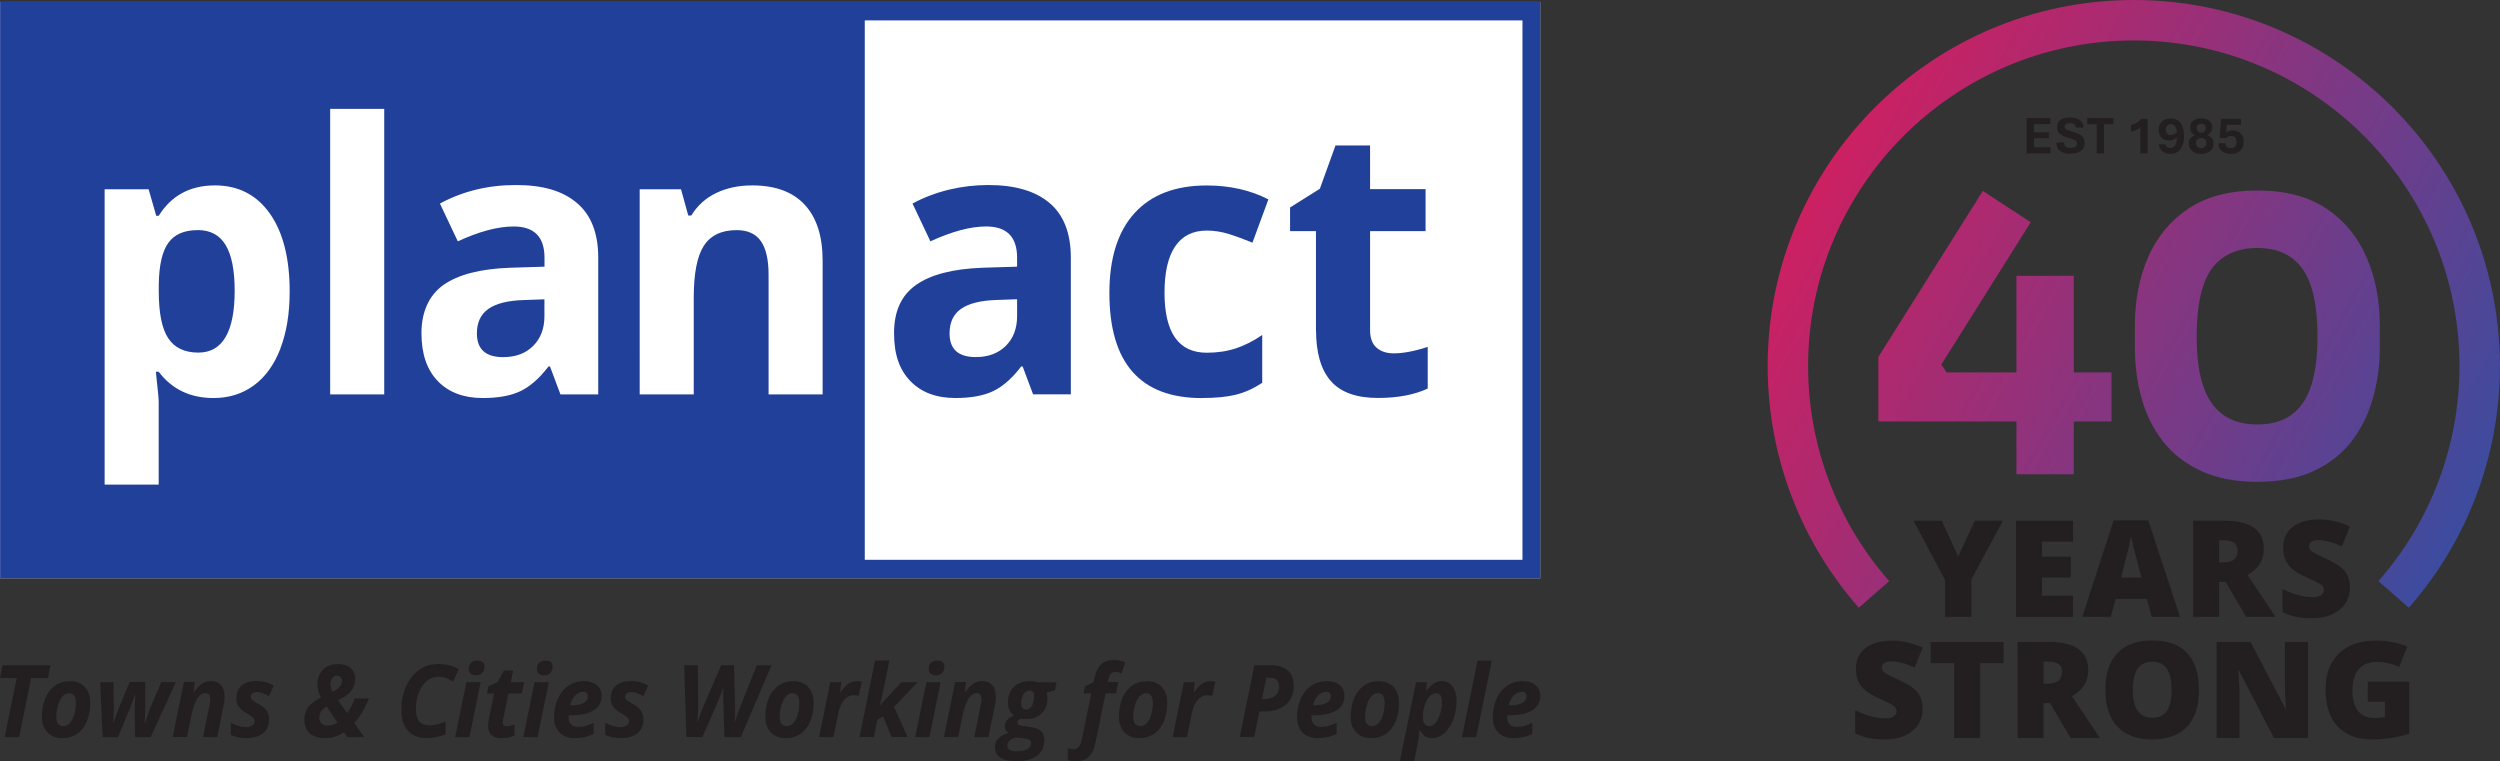 <?xml version="1.0" encoding="UTF-8"?> <svg xmlns="http://www.w3.org/2000/svg" xmlns:xlink="http://www.w3.org/1999/xlink" id="Layer_2" data-name="Layer 2" viewBox="0 0 396.84 120.85"><rect x="0" y="0" width="396.84" height="120.85" fill="#333333" stroke="none"/><defs><style> .cls-1 { fill: none; } .cls-2 { fill: url(#linear-gradient-3); } .cls-3 { fill: url(#linear-gradient-2); } .cls-4 { fill: #231f20; } .cls-5 { fill: url(#linear-gradient); } .cls-6 { fill: #fff; } .cls-7 { fill: #21409a; } </style><linearGradient id="linear-gradient" x1="274.59" y1="30.86" x2="388.9" y2="94.52" gradientUnits="userSpaceOnUse"><stop offset="0" stop-color="#da1c5c"></stop><stop offset="1" stop-color="#384da1"></stop></linearGradient><linearGradient id="linear-gradient-2" x1="284.84" y1="12.46" x2="399.15" y2="76.12" xlink:href="#linear-gradient"></linearGradient><linearGradient id="linear-gradient-3" x1="279" y1="22.93" x2="393.31" y2="86.6" xlink:href="#linear-gradient"></linearGradient></defs><g id="Layer_1-2" data-name="Layer 1"><g><g><g><polygon class="cls-5" points="335.17 59.11 329.19 59.11 329.19 43.78 320.08 43.78 320.08 59.11 309 59.11 308.16 57.86 322.35 35.28 314.75 30.31 298.16 56.66 298.16 66.9 320.08 66.9 320.08 75.28 329.19 75.28 329.19 66.9 335.17 66.9 335.17 59.11"></polygon><path class="cls-3" d="M358.34,76.48c-3.47,0-6.45-.57-8.92-1.71-2.48-1.14-4.49-2.69-6.05-4.67-1.56-1.98-2.69-4.25-3.41-6.83-.72-2.58-1.08-5.28-1.08-8.12v-3.47c0-3.99.7-7.61,2.1-10.84,1.4-3.23,3.53-5.81,6.41-7.73,2.87-1.92,6.53-2.87,10.96-2.87s8.07.96,10.93,2.87c2.85,1.92,4.98,4.49,6.38,7.73,1.4,3.23,2.1,6.85,2.1,10.84v3.47c0,2.84-.37,5.54-1.11,8.12-.74,2.58-1.88,4.85-3.41,6.83-1.54,1.98-3.53,3.53-5.99,4.67-2.46,1.14-5.42,1.71-8.89,1.71ZM358.34,67.38c3.23,0,5.63-1.13,7.19-3.38,1.56-2.26,2.34-5.76,2.34-10.51,0-5.03-.8-8.64-2.4-10.84-1.6-2.2-3.97-3.29-7.13-3.29s-5.65,1.1-7.25,3.29c-1.6,2.2-2.4,5.77-2.4,10.72s.79,8.32,2.37,10.6c1.58,2.28,4,3.41,7.28,3.41Z"></path></g><g><path class="cls-4" d="M310.84,88.32l2.63-5.66h4.47l-5.02,9.3v5.96h-4.16v-5.83l-5.02-9.43h4.49l2.61,5.66Z"></path><path class="cls-4" d="M329.07,97.92h-9.06v-15.26h9.06v3.31h-4.94v2.4h4.57v3.31h-4.57v2.88h4.94v3.36Z"></path><path class="cls-4" d="M341.54,97.92l-.75-2.86h-4.96l-.77,2.86h-4.53l4.98-15.32h5.5l5.04,15.32h-4.51ZM339.93,91.68l-.66-2.51c-.15-.56-.34-1.28-.56-2.16-.22-.88-.36-1.52-.43-1.9-.06.35-.19.94-.37,1.75s-.59,2.42-1.23,4.81h3.25Z"></path><path class="cls-4" d="M352.25,92.37v5.55h-4.12v-15.26h5c4.15,0,6.22,1.5,6.22,4.51,0,1.77-.86,3.13-2.59,4.1l4.45,6.65h-4.68l-3.23-5.55h-1.04ZM352.25,89.27h.77c1.44,0,2.16-.64,2.16-1.91,0-1.05-.71-1.58-2.12-1.58h-.81v3.49Z"></path><path class="cls-4" d="M373,93.29c0,.95-.24,1.79-.72,2.52s-1.17,1.3-2.08,1.71c-.9.41-1.97.61-3.18.61-1.02,0-1.87-.07-2.56-.21-.69-.14-1.41-.39-2.15-.75v-3.67c.79.4,1.6.72,2.45.95.85.23,1.63.34,2.34.34.61,0,1.06-.1,1.35-.32.28-.21.43-.49.43-.82,0-.21-.06-.39-.17-.55s-.3-.31-.55-.47c-.26-.16-.93-.49-2.03-.98-1-.45-1.74-.89-2.24-1.32-.5-.42-.86-.91-1.11-1.46s-.36-1.2-.36-1.95c0-1.4.51-2.5,1.54-3.29,1.02-.79,2.43-1.18,4.22-1.18,1.58,0,3.19.37,4.83,1.1l-1.26,3.18c-1.43-.66-2.66-.98-3.69-.98-.54,0-.93.09-1.17.28-.24.19-.37.42-.37.7,0,.3.16.57.47.8.31.24,1.15.67,2.52,1.29,1.32.59,2.23,1.23,2.74,1.9.51.68.77,1.53.77,2.56Z"></path><path class="cls-4" d="M305.18,112.53c0,.95-.24,1.79-.72,2.52s-1.17,1.3-2.08,1.71c-.9.41-1.97.61-3.18.61-1.02,0-1.87-.07-2.56-.21-.69-.14-1.41-.39-2.15-.75v-3.67c.79.4,1.6.72,2.45.95.85.23,1.63.34,2.34.34.61,0,1.06-.1,1.35-.32.28-.21.43-.49.43-.82,0-.21-.06-.39-.17-.55s-.3-.31-.55-.47c-.26-.16-.93-.49-2.03-.98-1-.45-1.74-.89-2.24-1.32-.5-.42-.86-.91-1.11-1.46s-.36-1.2-.36-1.95c0-1.4.51-2.5,1.54-3.29,1.02-.79,2.43-1.18,4.22-1.18,1.58,0,3.19.37,4.83,1.1l-1.26,3.18c-1.43-.66-2.66-.98-3.69-.98-.54,0-.93.09-1.17.28-.24.19-.37.42-.37.7,0,.3.16.57.47.8.31.24,1.15.67,2.52,1.29,1.32.59,2.23,1.23,2.74,1.9s.77,1.53.77,2.56Z"></path><path class="cls-4" d="M314.32,117.16h-4.12v-11.89h-3.73v-3.37h11.57v3.37h-3.72v11.89Z"></path><path class="cls-4" d="M324.38,111.61v5.55h-4.12v-15.26h5c4.15,0,6.22,1.5,6.22,4.51,0,1.77-.86,3.13-2.59,4.1l4.45,6.65h-4.68l-3.23-5.55h-1.04ZM324.38,108.51h.77c1.44,0,2.16-.64,2.16-1.91,0-1.05-.71-1.58-2.12-1.58h-.81v3.49Z"></path><path class="cls-4" d="M349.05,109.51c0,2.57-.63,4.52-1.89,5.85-1.26,1.34-3.1,2.01-5.53,2.01s-4.23-.67-5.51-2.02-1.92-3.3-1.92-5.86.63-4.48,1.91-5.82c1.27-1.34,3.11-2.01,5.54-2.01s4.27.67,5.52,1.99c1.25,1.33,1.88,3.28,1.88,5.86ZM338.55,109.51c0,2.95,1.03,4.42,3.08,4.42,1.04,0,1.82-.36,2.32-1.07.51-.72.76-1.83.76-3.35s-.26-2.65-.77-3.38-1.27-1.09-2.29-1.09c-2.07,0-3.1,1.49-3.1,4.47Z"></path><path class="cls-4" d="M366.37,117.16h-5.41l-5.57-10.75h-.09c.13,1.69.2,2.98.2,3.87v6.88h-3.65v-15.26h5.39l5.55,10.61h.06c-.1-1.54-.15-2.77-.15-3.71v-6.9h3.67v15.26Z"></path><path class="cls-4" d="M375.84,108.22h6.59v8.23c-1.79.61-3.75.92-5.9.92-2.35,0-4.17-.68-5.45-2.05-1.28-1.36-1.93-3.31-1.93-5.83s.7-4.38,2.11-5.75c1.41-1.37,3.37-2.06,5.91-2.06.96,0,1.87.09,2.72.27.85.18,1.59.41,2.23.69l-1.3,3.24c-1.1-.54-2.31-.81-3.62-.81-1.2,0-2.13.39-2.79,1.17s-.99,1.9-.99,3.35.3,2.52.89,3.26c.6.75,1.45,1.12,2.57,1.12.61,0,1.18-.06,1.69-.18v-2.39h-2.73v-3.18Z"></path></g><g><path class="cls-4" d="M321.7,24.35v-5.62h3.77v.97h-2.6v1.31h2.36v.94h-2.36v1.43h2.6v.97h-3.77Z"></path><path class="cls-4" d="M328.68,24.42c-.42,0-.81-.06-1.15-.18-.34-.12-.61-.31-.81-.58-.2-.26-.3-.61-.3-1.03h1.2c0,.22.06.39.15.51.09.12.22.21.38.26.16.05.34.08.55.08s.37-.02.52-.07c.15-.05.27-.12.35-.22.09-.1.13-.23.13-.38s-.04-.27-.11-.37c-.07-.09-.2-.18-.38-.26-.18-.08-.44-.17-.77-.26-.39-.11-.72-.23-1.01-.37-.28-.14-.5-.31-.66-.52-.15-.21-.23-.49-.23-.83,0-.36.09-.66.26-.89s.42-.4.73-.51c.31-.11.67-.16,1.07-.16s.74.06,1.06.17c.32.12.58.3.77.53.19.24.29.55.29.92h-1.2c0-.24-.08-.42-.27-.54s-.4-.18-.65-.18-.46.05-.62.14c-.16.09-.25.24-.25.43,0,.11.04.21.1.29s.2.17.39.25c.19.08.46.17.82.28.42.13.78.26,1.05.39.27.14.48.32.61.53.13.22.2.51.2.86,0,.4-.1.72-.29.96s-.46.42-.8.54c-.34.12-.71.17-1.14.17Z"></path><path class="cls-4" d="M332.82,24.35v-4.64h-1.5v-.97h4.17v.97h-1.5v4.64h-1.17Z"></path><path class="cls-4" d="M339.74,24.35v-4.18c-.09.1-.2.2-.33.29-.13.09-.29.17-.48.25-.18.07-.4.13-.66.16v-1.03c.26-.05.48-.13.68-.23.19-.09.36-.2.51-.33.15-.13.28-.26.39-.41h1.05v5.48h-1.17Z"></path><path class="cls-4" d="M344.51,24.42c-.36,0-.67-.06-.93-.19s-.47-.3-.62-.53c-.15-.23-.25-.49-.29-.8h1.08c.04.19.12.33.24.44.13.11.3.16.52.16.32,0,.58-.14.76-.42.19-.28.28-.73.28-1.35v-.46c0-.38-.04-.69-.13-.92-.09-.23-.2-.4-.35-.5-.14-.1-.3-.15-.47-.15-.27,0-.47.09-.61.26-.14.17-.2.39-.2.65s.06.46.19.6.3.22.53.22c.21,0,.39-.04.55-.1.15-.07.29-.16.42-.28.12-.12.25-.24.36-.39l.02.77c-.1.13-.22.26-.36.4-.13.14-.29.25-.48.34-.19.09-.41.14-.68.14-.32,0-.61-.06-.86-.19-.25-.13-.46-.32-.6-.58-.15-.26-.22-.57-.22-.93s.07-.67.23-.94c.15-.27.37-.49.66-.64s.64-.23,1.05-.23.74.09,1.05.28c.31.19.56.48.75.89.18.4.28.93.28,1.59s-.09,1.23-.28,1.65-.44.73-.77.92c-.33.2-.7.29-1.12.29Z"></path><path class="cls-4" d="M349.41,24.42c-.25,0-.48-.03-.72-.09-.24-.06-.45-.16-.63-.29-.19-.13-.34-.3-.45-.51s-.17-.46-.17-.75c0-.35.09-.63.28-.85.18-.22.43-.37.73-.46-.24-.09-.43-.24-.57-.45s-.21-.47-.21-.78c0-.35.08-.62.25-.84.16-.21.38-.37.64-.47s.55-.15.85-.15.58.05.84.15c.26.1.48.25.64.47.16.21.25.49.25.84,0,.31-.08.57-.23.79-.16.21-.34.36-.55.44.3.09.54.24.72.46.19.22.28.5.28.85,0,.29-.06.54-.17.75s-.26.38-.44.51c-.18.13-.39.23-.62.29-.23.06-.47.09-.72.09ZM349.4,23.53c.14,0,.28-.03.41-.09.13-.06.23-.15.31-.27.08-.13.12-.28.12-.48,0-.17-.04-.32-.11-.43s-.18-.21-.3-.27c-.13-.06-.26-.09-.42-.08-.14,0-.27.03-.4.08s-.23.15-.31.26c-.08.12-.12.27-.12.44,0,.28.08.49.25.63.17.14.36.21.58.21ZM349.41,21.06c.13,0,.25-.02.36-.08.11-.06.19-.14.26-.25.06-.11.1-.24.1-.4,0-.24-.07-.41-.21-.53-.14-.11-.31-.17-.5-.17-.12,0-.24.03-.35.07-.11.05-.2.13-.27.23-.07.1-.1.23-.1.39s.03.29.1.4c.06.11.15.19.26.25s.23.08.35.08Z"></path><path class="cls-4" d="M354.16,24.42c-.38,0-.72-.06-1.02-.18-.31-.12-.55-.31-.73-.56-.18-.25-.27-.57-.27-.95h1.11c0,.25.08.45.26.58.17.14.39.2.66.2.25,0,.46-.08.61-.24.16-.16.24-.42.24-.77,0-.32-.08-.56-.25-.7-.17-.14-.38-.21-.64-.21-.2,0-.37.03-.49.09-.12.06-.22.14-.3.23h-1l.24-3.04h3.14v.94h-2.25l-.09,1.24c.09-.09.22-.18.38-.25.16-.07.36-.1.6-.1.32,0,.61.06.89.18.27.12.49.31.66.57.17.26.25.61.25,1.04s-.09.79-.26,1.07c-.18.28-.41.5-.71.64-.3.14-.63.21-1.01.21Z"></path></g><path class="cls-2" d="M382.36,96.47l-4.82-4.23c8.3-9.44,12.87-21.56,12.87-34.12,0-28.51-23.19-51.7-51.7-51.7s-51.7,23.19-51.7,51.7c0,12.56,4.57,24.68,12.87,34.12l-4.82,4.23c-9.33-10.61-14.47-24.23-14.47-38.35,0-32.05,26.07-58.12,58.12-58.12s58.12,26.07,58.12,58.12c0,14.12-5.14,27.74-14.47,38.35Z"></path></g><g><g><path class="cls-4" d="M3.04,117.01H.74l1.91-9.4H0l.41-2.01h7.61l-.41,2.01h-2.66l-1.91,9.4Z"></path><path class="cls-4" d="M14.32,111.58c0,1.1-.18,2.07-.53,2.92-.35.85-.86,1.51-1.53,1.97-.67.47-1.46.7-2.38.7-.98,0-1.76-.31-2.35-.92-.58-.61-.88-1.42-.88-2.44,0-1.11.18-2.1.54-2.96.36-.87.88-1.54,1.55-2.01.68-.48,1.47-.71,2.38-.71.98,0,1.76.31,2.34.92.57.61.86,1.46.86,2.54ZM12.04,111.58c0-1.03-.36-1.54-1.08-1.54-.38,0-.71.16-1.01.48-.3.32-.54.78-.73,1.4-.19.61-.28,1.25-.28,1.9,0,.96.38,1.44,1.13,1.44.38,0,.72-.16,1.02-.48.3-.32.54-.77.7-1.34s.25-1.19.25-1.86Z"></path><path class="cls-4" d="M21.41,110.3c-.31.93-.62,1.76-.93,2.49l-1.75,4.22h-2.44l-.38-8.73h2.12l.03,3.86-.03,1.3-.05,1.33h.03c.03-.1.06-.21.1-.32.04-.11.17-.47.38-1.07.22-.6.33-.91.35-.93l1.74-4.18h2.47v4.18c0,.74-.03,1.51-.08,2.32h.05l.21-.62c.37-1.08.61-1.75.72-2.01l1.65-3.86h2.31l-3.99,8.73h-2.48l-.05-4.06c0-.81.03-1.69.08-2.65h-.05Z"></path><path class="cls-4" d="M34.5,117.01h-2.27l1.03-5.1c.08-.35.12-.66.12-.93,0-.64-.27-.96-.81-.96-.46,0-.88.3-1.26.89-.38.59-.67,1.42-.89,2.48l-.74,3.61h-2.27l1.78-8.73h1.73l-.16,1.62h.05c.73-1.19,1.62-1.78,2.67-1.78.69,0,1.23.22,1.61.65.38.43.57,1.06.57,1.86,0,.38-.06.85-.17,1.41l-1,4.97Z"></path><path class="cls-4" d="M42.71,114.13c0,.98-.31,1.73-.94,2.25-.63.52-1.49.78-2.61.78-.54,0-1.01-.04-1.4-.12s-.77-.21-1.12-.39v-1.94c.79.47,1.59.7,2.4.7.4,0,.73-.08.99-.25.26-.17.38-.4.38-.69,0-.22-.09-.42-.28-.6-.19-.18-.52-.4-.99-.67-.61-.35-1.03-.71-1.27-1.06-.24-.35-.36-.77-.36-1.25,0-.88.28-1.57.83-2.06.55-.49,1.35-.73,2.38-.73s1.92.25,2.73.74l-.75,1.68c-.7-.44-1.35-.66-1.94-.66-.29,0-.52.07-.69.2s-.26.31-.26.53c0,.2.08.38.24.53.16.15.46.35.9.58.62.33,1.06.68,1.34,1.07.28.39.41.83.41,1.33Z"></path><path class="cls-4" d="M57.78,117.01h-2.64l-.54-.77c-.88.61-1.89.92-3.04.92-1.05,0-1.85-.25-2.41-.76-.56-.51-.84-1.24-.84-2.19,0-.75.2-1.4.59-1.94.39-.54,1.08-1.06,2.06-1.57-.38-.68-.57-1.35-.57-2.01,0-1.01.3-1.81.89-2.4.59-.59,1.38-.88,2.38-.88.85,0,1.52.21,2,.64s.73,1.01.73,1.75c0,1.46-.92,2.57-2.75,3.33l1.47,2.05c.22-.3.42-.61.61-.95.18-.34.38-.79.59-1.35h2.26c-.67,1.63-1.45,2.92-2.33,3.88l1.54,2.24ZM51.88,112.15c-.44.27-.75.54-.93.82-.18.28-.26.62-.26,1.03,0,.34.11.62.34.84.23.22.52.34.88.34.58,0,1.13-.15,1.66-.46l-1.69-2.56ZM52.79,109.83c.57-.31.96-.6,1.17-.87.21-.27.32-.56.32-.87,0-.3-.08-.51-.23-.64s-.33-.2-.53-.2c-.33,0-.59.12-.77.36-.18.24-.28.55-.28.93,0,.24.03.48.09.72.06.24.13.43.22.57Z"></path><path class="cls-4" d="M69.57,107.43c-.66,0-1.26.21-1.79.63-.53.42-.96,1.04-1.28,1.86s-.48,1.7-.48,2.64c0,.87.17,1.51.52,1.94.34.42.89.63,1.65.63s1.58-.2,2.55-.6v2.03c-1,.4-2,.6-3.01.6-1.28,0-2.27-.39-2.97-1.17-.71-.78-1.06-1.88-1.06-3.31s.26-2.62.78-3.77c.52-1.15,1.22-2.02,2.09-2.62.87-.6,1.88-.89,3.01-.89.63,0,1.19.06,1.67.18.49.12,1.01.33,1.57.64l-.89,1.95c-.53-.31-.97-.51-1.32-.61-.35-.1-.69-.15-1.03-.15Z"></path><path class="cls-4" d="M74.52,117.01h-2.27l1.78-8.73h2.27l-1.79,8.73ZM74.4,106.24c0-.45.12-.79.36-1.03.24-.23.58-.35,1.01-.35.37,0,.65.08.84.24s.29.39.29.69c0,.42-.11.75-.33,1.01-.22.26-.56.39-1.02.39-.76,0-1.14-.32-1.14-.96Z"></path><path class="cls-4" d="M80.45,115.27c.33,0,.73-.09,1.22-.27v1.76c-.56.28-1.23.41-2,.41s-1.31-.16-1.66-.49c-.35-.33-.53-.84-.53-1.52,0-.26.03-.55.09-.87l.87-4.21h-1.14l.22-1.15,1.48-.66.99-1.84h1.46l-.37,1.86h2.13l-.38,1.79h-2.12l-.87,4.21c-.03.16-.05.29-.05.41,0,.39.22.58.66.58Z"></path><path class="cls-4" d="M85.34,117.01h-2.27l1.78-8.73h2.27l-1.79,8.73ZM85.22,106.24c0-.45.12-.79.36-1.03.24-.23.58-.35,1.01-.35.37,0,.65.08.84.24s.29.39.29.69c0,.42-.11.75-.33,1.01-.22.26-.56.39-1.02.39-.76,0-1.14-.32-1.14-.96Z"></path><path class="cls-4" d="M91.29,117.17c-1.05,0-1.87-.29-2.46-.88-.58-.59-.87-1.42-.87-2.49s.21-2.06.62-2.95c.41-.89.98-1.56,1.68-2.03.71-.47,1.51-.7,2.4-.7s1.58.21,2.08.64c.5.42.75,1.01.75,1.74,0,.97-.42,1.72-1.26,2.25-.84.53-2.04.79-3.59.79h-.38v.16s-.01.16-.01.16c0,.47.13.85.39,1.12.26.27.63.41,1.11.41.44,0,.83-.05,1.19-.15.36-.1.79-.27,1.3-.52v1.77c-.86.45-1.84.67-2.94.67ZM92.53,109.81c-.44,0-.86.21-1.25.62-.39.42-.65.92-.77,1.52h.34c.78,0,1.38-.13,1.82-.38.43-.25.65-.59.65-1.03,0-.49-.26-.74-.79-.74Z"></path><path class="cls-4" d="M102.14,114.13c0,.98-.31,1.73-.94,2.25-.63.52-1.49.78-2.61.78-.54,0-1.01-.04-1.4-.12s-.77-.21-1.12-.39v-1.94c.79.47,1.59.7,2.4.7.4,0,.73-.08.99-.25.26-.17.38-.4.38-.69,0-.22-.09-.42-.28-.6-.19-.18-.52-.4-.99-.67-.61-.35-1.03-.71-1.27-1.06-.24-.35-.36-.77-.36-1.25,0-.88.28-1.57.83-2.06.55-.49,1.35-.73,2.38-.73s1.92.25,2.73.74l-.75,1.68c-.7-.44-1.35-.66-1.94-.66-.29,0-.52.07-.69.2s-.26.31-.26.53c0,.2.08.38.24.53.16.15.46.35.9.58.62.33,1.06.68,1.34,1.07.28.39.41.83.41,1.33Z"></path><path class="cls-4" d="M114.81,109.06c-.23.76-.52,1.54-.87,2.33l-2.44,5.61h-2.55l-.34-11.41h2.16l.05,6.23c0,.27-.01.72-.03,1.35-.02.63-.05,1.08-.08,1.36h.05c.11-.33.28-.8.5-1.41s.38-.98.45-1.14l2.78-6.39h2.03l.16,6.82c0,.76-.02,1.47-.07,2.12h.05c.22-.67.54-1.58.99-2.72l2.48-6.21h2.33l-4.87,11.41h-2.61l-.17-5.63-.02-1.09c0-.46.01-.87.03-1.23h-.03Z"></path><path class="cls-4" d="M129.15,111.58c0,1.1-.18,2.07-.53,2.92-.35.85-.86,1.51-1.53,1.97-.67.47-1.46.7-2.38.7-.98,0-1.76-.31-2.35-.92-.58-.61-.88-1.42-.88-2.44,0-1.11.18-2.1.54-2.96.36-.87.88-1.54,1.55-2.01.68-.48,1.47-.71,2.38-.71.98,0,1.76.31,2.34.92.57.61.86,1.46.86,2.54ZM126.87,111.58c0-1.03-.36-1.54-1.08-1.54-.38,0-.71.16-1.01.48s-.54.78-.73,1.4c-.19.61-.28,1.25-.28,1.9,0,.96.38,1.44,1.13,1.44.38,0,.72-.16,1.02-.48.3-.32.54-.77.7-1.34.17-.57.25-1.19.25-1.86Z"></path><path class="cls-4" d="M136.09,108.12c.3,0,.54.03.72.09l-.5,2.26c-.23-.08-.48-.12-.75-.12-.58,0-1.09.24-1.53.71-.44.48-.75,1.16-.94,2.05l-.8,3.9h-2.27l1.78-8.73h1.73l-.16,1.62h.05c.74-1.19,1.62-1.78,2.66-1.78Z"></path><path class="cls-4" d="M143.08,108.28h2.59l-3.75,3.93,2.15,4.79h-2.53l-1.38-3.28-.9.56-.56,2.72h-2.27l2.48-12.15h2.27l-1.11,5.42c-.04.21-.11.52-.22.91l-.21.8h.03l3.41-3.71Z"></path><path class="cls-4" d="M147.54,117.01h-2.27l1.78-8.73h2.27l-1.79,8.73ZM147.42,106.24c0-.45.12-.79.36-1.03.24-.23.58-.35,1.01-.35.37,0,.65.08.84.24s.29.39.29.69c0,.42-.11.75-.33,1.01-.22.26-.56.39-1.02.39-.76,0-1.14-.32-1.14-.96Z"></path><path class="cls-4" d="M156.92,117.01h-2.27l1.03-5.1c.08-.35.12-.66.12-.93,0-.64-.27-.96-.81-.96-.46,0-.88.3-1.26.89-.38.59-.67,1.42-.89,2.48l-.74,3.61h-2.27l1.78-8.73h1.73l-.16,1.62h.05c.73-1.19,1.62-1.78,2.67-1.78.69,0,1.23.22,1.61.65.38.43.57,1.06.57,1.86,0,.38-.06.85-.17,1.41l-1,4.97Z"></path><path class="cls-4" d="M167.71,108.3l-.26,1.3-1.31.32c.08.27.12.58.12.92,0,1.01-.3,1.82-.91,2.41-.61.59-1.43.89-2.48.89-.3,0-.54-.03-.75-.08-.42.14-.63.34-.63.61,0,.18.08.3.23.38s.37.14.67.18l1.03.14c.82.11,1.41.33,1.79.66s.56.81.56,1.43c0,1.1-.39,1.94-1.17,2.52-.78.58-1.9.87-3.36.87-1.04,0-1.86-.2-2.44-.59-.58-.39-.88-.93-.88-1.62,0-.53.17-.99.52-1.37.34-.38.88-.7,1.62-.95-.37-.24-.56-.59-.56-1.04,0-.37.11-.69.34-.96.22-.27.59-.52,1.1-.77-.33-.26-.57-.55-.72-.87s-.23-.73-.23-1.19c0-1.04.32-1.86.95-2.46s1.49-.91,2.57-.91c.42,0,.83.06,1.25.18h2.97ZM161.53,117.06c-.53.07-.94.22-1.21.45s-.41.51-.41.85c0,.6.49.9,1.46.9.76,0,1.33-.12,1.72-.35.39-.23.58-.56.58-.99,0-.2-.08-.36-.25-.47-.16-.11-.51-.2-1.04-.27l-.86-.11ZM163.4,109.61c-.39,0-.7.2-.94.6-.24.4-.36.9-.36,1.49s.26.93.78.93c.38,0,.68-.2.92-.6.23-.4.35-.9.35-1.51s-.25-.91-.75-.91Z"></path><path class="cls-4" d="M170.82,120.85c-.52,0-.96-.07-1.31-.2v-1.89c.31.11.59.16.87.16.31,0,.57-.1.81-.31.23-.21.39-.55.49-1.01l1.54-7.53h-1.23l.23-1.13,1.38-.66.14-.66c.21-.99.55-1.71,1.04-2.17.49-.46,1.18-.68,2.06-.68.66,0,1.25.13,1.77.38l-.6,1.75c-.35-.16-.68-.24-1-.24-.29,0-.52.1-.69.31-.18.21-.29.48-.35.82l-.09.48h1.65l-.37,1.79h-1.66l-1.62,7.88c-.39,1.93-1.4,2.9-3.03,2.9Z"></path><path class="cls-4" d="M185.28,111.58c0,1.1-.18,2.07-.53,2.92-.35.85-.86,1.51-1.53,1.97-.67.47-1.46.7-2.38.7-.98,0-1.76-.31-2.35-.92-.58-.61-.88-1.42-.88-2.44,0-1.11.18-2.1.54-2.96.36-.87.88-1.54,1.55-2.01.68-.48,1.47-.71,2.38-.71.98,0,1.76.31,2.34.92.57.61.86,1.46.86,2.54ZM182.99,111.58c0-1.03-.36-1.54-1.08-1.54-.38,0-.71.16-1.01.48-.3.32-.54.78-.73,1.4-.19.61-.28,1.25-.28,1.9,0,.96.38,1.44,1.13,1.44.38,0,.72-.16,1.02-.48.3-.32.54-.77.7-1.34.17-.57.25-1.19.25-1.86Z"></path><path class="cls-4" d="M192.21,108.12c.3,0,.54.03.72.09l-.5,2.26c-.23-.08-.48-.12-.75-.12-.58,0-1.09.24-1.53.71-.44.48-.75,1.16-.94,2.05l-.8,3.9h-2.27l1.78-8.73h1.73l-.16,1.62h.05c.74-1.19,1.62-1.78,2.66-1.78Z"></path><path class="cls-4" d="M205.36,108.92c0,1.25-.43,2.24-1.28,2.95-.85.72-2.02,1.07-3.52,1.07h-.65l-.82,4.06h-2.3l2.33-11.41h2.55c1.22,0,2.13.28,2.76.83.62.55.93,1.39.93,2.49ZM200.33,110.97h.42c.71,0,1.27-.18,1.68-.54.41-.36.61-.84.61-1.44,0-.94-.49-1.41-1.47-1.41h-.56l-.69,3.39Z"></path><path class="cls-4" d="M209.22,117.17c-1.05,0-1.87-.29-2.46-.88-.58-.59-.87-1.42-.87-2.49s.21-2.06.62-2.95c.41-.89.98-1.56,1.68-2.03s1.51-.7,2.4-.7,1.58.21,2.08.64c.5.42.75,1.01.75,1.74,0,.97-.42,1.72-1.26,2.25-.84.53-2.04.79-3.59.79h-.38v.16s-.01.16-.01.16c0,.47.13.85.39,1.12.26.27.63.41,1.11.41.44,0,.83-.05,1.19-.15.36-.1.79-.27,1.3-.52v1.77c-.86.45-1.84.67-2.94.67ZM210.45,109.81c-.44,0-.86.21-1.25.62-.39.42-.65.92-.77,1.52h.34c.78,0,1.38-.13,1.82-.38.43-.25.65-.59.65-1.03,0-.49-.26-.74-.79-.74Z"></path><path class="cls-4" d="M222.07,111.58c0,1.1-.18,2.07-.53,2.92-.35.85-.86,1.51-1.53,1.97-.67.47-1.46.7-2.38.7-.98,0-1.76-.31-2.35-.92-.58-.61-.88-1.42-.88-2.44,0-1.11.18-2.1.54-2.96.36-.87.88-1.54,1.55-2.01.68-.48,1.47-.71,2.38-.71.98,0,1.76.31,2.34.92.57.61.86,1.46.86,2.54ZM219.79,111.58c0-1.03-.36-1.54-1.08-1.54-.38,0-.71.16-1.01.48s-.54.78-.73,1.4c-.19.61-.28,1.25-.28,1.9,0,.96.38,1.44,1.13,1.44.38,0,.72-.16,1.02-.48.3-.32.54-.77.7-1.34s.25-1.19.25-1.86Z"></path><path class="cls-4" d="M228.83,108.12c.73,0,1.31.28,1.74.84.42.56.64,1.34.64,2.35s-.17,1.95-.52,2.87c-.34.92-.81,1.65-1.41,2.19-.6.54-1.26.81-1.97.81-.42,0-.78-.1-1.08-.29-.3-.19-.58-.52-.84-.98h-.06c-.06.83-.17,1.6-.32,2.3l-.54,2.65h-2.27l2.58-12.57h1.73l-.13,1.33h.07c.69-.99,1.49-1.49,2.39-1.49ZM227.91,110.02c-.34,0-.67.18-.99.53-.32.35-.57.82-.77,1.41-.19.59-.29,1.23-.29,1.94,0,.42.09.75.28,1,.19.25.44.37.77.37s.66-.18.96-.54.55-.85.74-1.48c.19-.63.28-1.25.28-1.85,0-.92-.33-1.37-.99-1.37Z"></path><path class="cls-4" d="M234.33,117.01h-2.27l2.48-12.15h2.27l-2.49,12.15Z"></path><path class="cls-4" d="M240.29,117.17c-1.05,0-1.87-.29-2.46-.88-.58-.59-.87-1.42-.87-2.49s.21-2.06.62-2.95c.41-.89.98-1.56,1.68-2.03.71-.47,1.51-.7,2.4-.7s1.58.21,2.08.64c.5.42.75,1.01.75,1.74,0,.97-.42,1.72-1.26,2.25-.84.53-2.04.79-3.59.79h-.38v.16s-.01.16-.01.16c0,.47.13.85.39,1.12.26.27.63.41,1.11.41.44,0,.83-.05,1.19-.15.36-.1.79-.27,1.3-.52v1.77c-.86.45-1.84.67-2.94.67ZM241.53,109.81c-.44,0-.86.21-1.25.62-.39.42-.65.92-.77,1.52h.34c.78,0,1.38-.13,1.82-.38.43-.25.65-.59.65-1.03,0-.49-.26-.74-.79-.74Z"></path></g><g><rect class="cls-6" x=".02" y=".31" width="244.47" height="91.48"></rect><rect class="cls-1" x="137.27" y="3.24" width="104.4" height="85.62"></rect><g><path class="cls-7" d="M77.53,49.03c-1.22.85-1.83,2.16-1.83,3.9,0,2.5,1.39,3.76,4.16,3.76,1.99,0,3.58-.59,4.77-1.78,1.19-1.18,1.79-2.76,1.79-4.72v-2.68l-3.32.12c-2.5.08-4.35.54-5.57,1.4Z"></path><path class="cls-7" d="M31.36,36.53c-2.12,0-3.67.67-4.64,2.02-.98,1.35-1.48,3.58-1.52,6.68v.96c0,3.5.5,6,1.51,7.51,1,1.51,2.59,2.27,4.77,2.27,3.84,0,5.77-3.28,5.77-9.84,0-3.2-.47-5.61-1.42-7.21-.95-1.6-2.43-2.4-4.46-2.4Z"></path><path class="cls-7" d="M137.27.31H.02v91.48h133.01s4.24,0,4.24,0h107.23V.31h-107.23ZM44.52,55.32c-.99,2.56-2.39,4.51-4.21,5.85-1.82,1.34-3.96,2.01-6.42,2.01-3.7,0-6.59-1.39-8.7-4.17h-.45c.3,2.72.45,4.29.45,4.72v13.19h-8.58V30.04h6.98l1.21,4.22h.39c2.01-3.22,4.98-4.83,8.92-4.83,3.71,0,6.62,1.49,8.72,4.46,2.1,2.97,3.15,7.1,3.15,12.38,0,3.48-.49,6.5-1.48,9.06ZM60.99,62.6h-8.58V17.28h8.58v45.32ZM94.95,62.6h-5.99l-1.66-4.43h-.23c-1.44,1.88-2.93,3.19-4.46,3.92-1.53.73-3.52,1.09-5.98,1.09-3.02,0-5.4-.89-7.13-2.68-1.74-1.79-2.6-4.33-2.6-7.63s1.17-6,3.5-7.65c2.34-1.64,5.86-2.55,10.57-2.72l5.46-.17v-1.43c0-3.3-1.63-4.95-4.9-4.95-2.51,0-5.47.79-8.86,2.36l-2.84-6c3.62-1.96,7.63-2.94,12.04-2.94s7.46.95,9.71,2.85c2.25,1.9,3.38,4.8,3.38,8.68v21.7ZM130.58,62.6h-8.58v-19.02c0-2.35-.4-4.11-1.21-5.29-.81-1.17-2.09-1.76-3.86-1.76-2.4,0-4.14.83-5.21,2.49-1.07,1.66-1.6,4.41-1.6,8.26v15.32h-8.58V30.04h6.56l1.15,4.17h.48c.96-1.57,2.27-2.76,3.95-3.57,1.68-.81,3.59-1.21,5.73-1.21,3.66,0,6.43,1.02,8.33,3.07,1.9,2.05,2.84,5.01,2.84,8.87v21.23ZM241.67,88.86h-104.4V3.24h104.4s0,85.62,0,85.62Z"></path><path class="cls-7" d="M151.66,63.18c2.46,0,4.45-.36,5.98-1.09,1.53-.73,3.02-2.03,4.46-3.92h.23l1.66,4.43h5.99v-21.7c0-3.88-1.13-6.78-3.38-8.68-2.25-1.9-5.49-2.85-9.71-2.85s-8.42.98-12.04,2.94l2.84,6c3.4-1.57,6.35-2.36,8.86-2.36,3.26,0,4.9,1.65,4.9,4.95v1.43l-5.46.17c-4.71.17-8.23,1.08-10.57,2.72-2.34,1.64-3.5,4.19-3.5,7.65s.87,5.84,2.6,7.63c1.74,1.79,4.11,2.68,7.13,2.68ZM152.56,49.02c1.22-.85,3.08-1.32,5.57-1.4l3.32-.12v2.68c0,1.96-.6,3.53-1.79,4.72-1.19,1.18-2.78,1.78-4.77,1.78-2.78,0-4.16-1.25-4.16-3.76,0-1.75.61-3.05,1.83-3.9Z"></path><path class="cls-7" d="M190.79,63.18c2.16,0,3.94-.17,5.36-.52,1.42-.35,2.82-.98,4.21-1.89v-7.6c-1.41.97-2.81,1.68-4.22,2.14-1.41.46-2.94.68-4.59.68-4.46,0-6.7-3.18-6.7-9.55s2.23-9.84,6.7-9.84c1.16,0,2.33.18,3.49.54,1.16.36,2.42.82,3.77,1.38l2.53-6.87c-2.89-1.48-6.15-2.21-9.79-2.21-4.97,0-8.79,1.46-11.45,4.38-2.66,2.92-4,7.15-4,12.68,0,11.13,4.9,16.69,14.69,16.69Z"></path><path class="cls-7" d="M208.9,52.4c0,3.59.78,6.29,2.35,8.08,1.57,1.8,4.07,2.69,7.5,2.69,3.11,0,5.74-.5,7.88-1.49v-6.61c-2.1.68-3.9,1.02-5.4,1.02-1.13,0-2.03-.3-2.72-.9-.69-.6-1.03-1.53-1.03-2.8v-15.7h8.81v-6.67h-8.81v-6.93h-5.49l-2.48,6.87-4.73,2.97v3.76h4.11v15.7Z"></path></g></g></g></g></g></svg> 